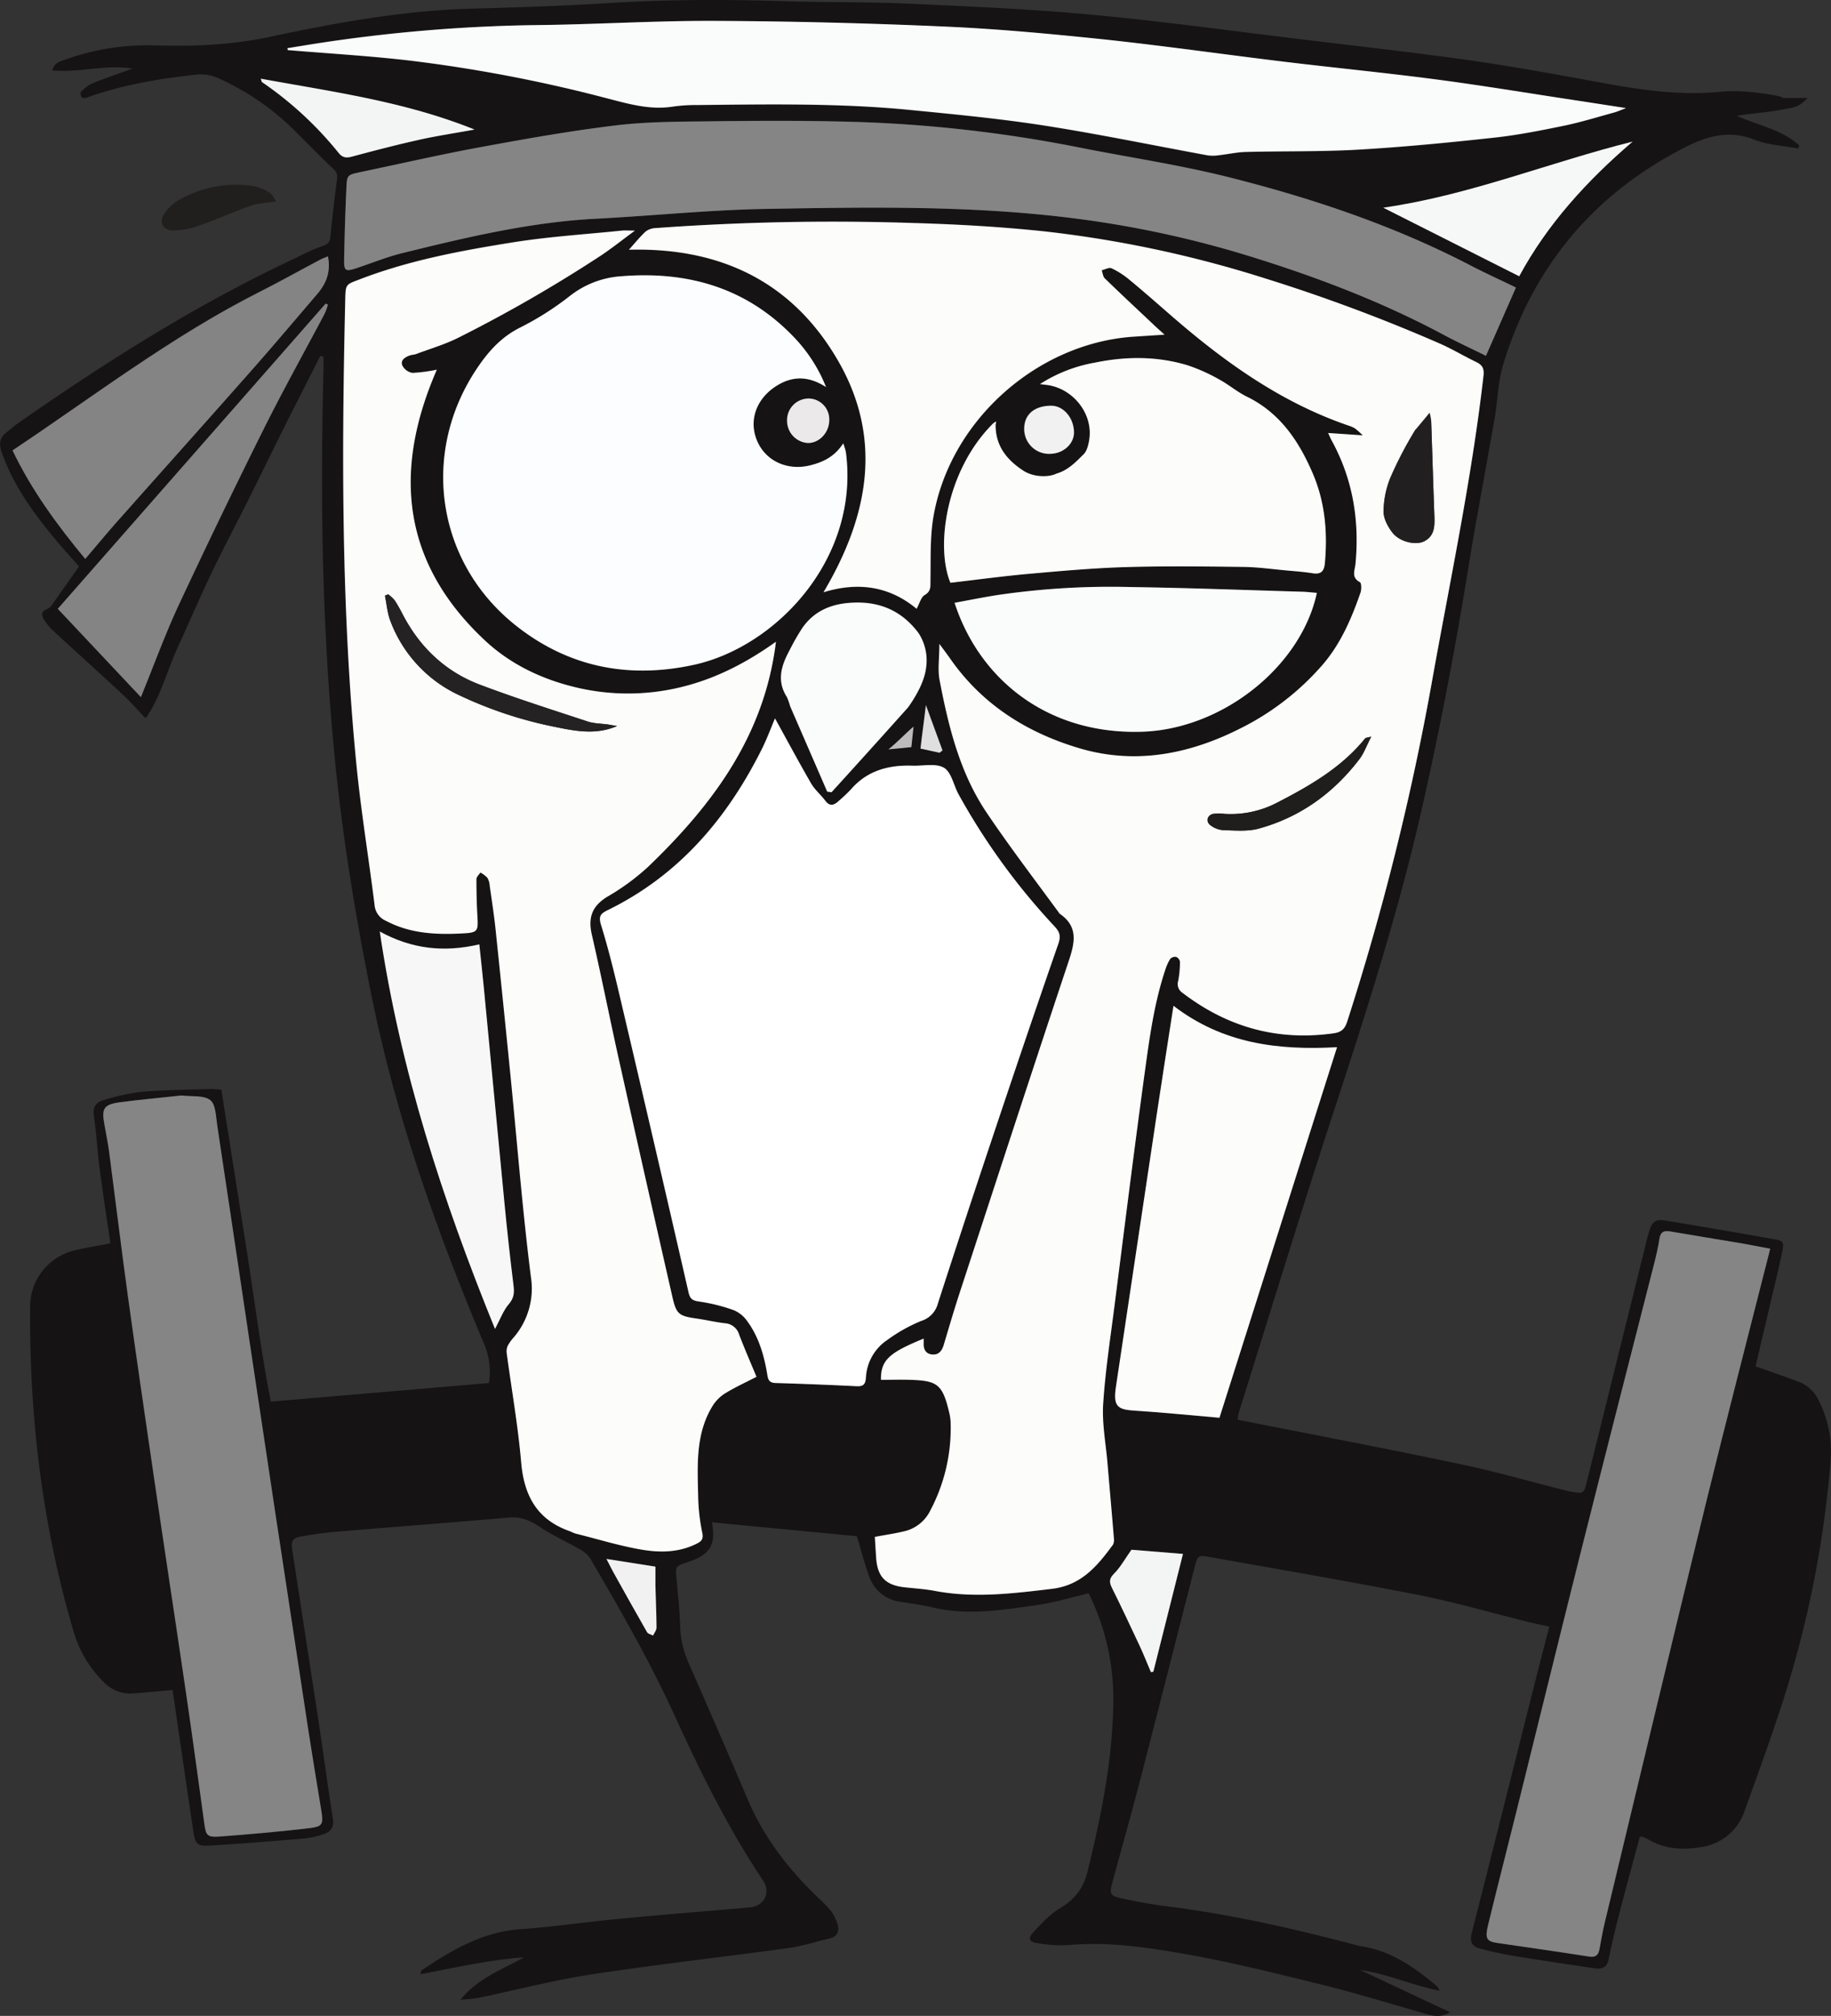 <svg xmlns="http://www.w3.org/2000/svg" viewBox="0 0 570.28 627.51"><rect x="0" y="0" width="570.28" height="627.51" fill="#333333" stroke="none"/><defs><style>.cls-1{fill:#151313;}.cls-2{fill:#211e1e;}.cls-3{fill:#fcfcfb;}.cls-4{fill:#fff;}.cls-5{fill:#fcfdff;}.cls-6{fill:#858585;}.cls-7{fill:#fafbfb;}.cls-8{fill:#858485;}.cls-9{fill:#f7f7f7;}.cls-10{fill:#848484;}.cls-11{fill:#f6f7f7;}.cls-12{fill:#f3f5f5;}.cls-13{fill:#f3f4f4;}.cls-14{fill:#f1f1f1;}.cls-15{fill:#ebe9e9;}.cls-16{fill:#e0dfe0;}.cls-17{fill:#bdbbbc;}.cls-18{fill:#211f1f;}.cls-19{fill:#201e1d;}.cls-20{fill:#242222;}</style></defs><title>Gewicht3,5-louAsset 4</title><g id="Layer_2" data-name="Layer 2"><g id="Layer_1-2" data-name="Layer 1"><path class="cls-1" d="M385.41,441.91c23.41,4.64,46.46,9,69.42,13.85,11,2.31,21.91,5.45,32.86,8.21.56.14,1.12.29,1.69.38,3.88.65,3.91.66,4.87-3.19q8.92-35.91,17.83-71.82c.53-2.11,1-4.25,1.65-6.32.89-2.78,2.06-3.58,4.83-3.12q16.73,2.79,33.41,5.73c3.6.63,3.78.79,3,4.48-1.18,5.83-2.67,11.6-4,17.39-1.42,6-2.85,12.09-4.2,17.81,4.76,1.69,9.11,3.18,13.42,4.8a11.24,11.24,0,0,1,6.23,5.78,35.19,35.19,0,0,1,3.72,19A332.6,332.6,0,0,1,554.5,532c-3.5,10.61-7.32,21.13-11.12,31.64A16.72,16.72,0,0,1,529.59,575c-5.64.9-11.33.58-16.46-2.56a10.75,10.75,0,0,0-1.59-.69c-.12-.05-.28,0-.81,0-2.09,7.79-4.26,15.7-6.32,23.63-1.23,4.77-2.4,9.57-3.36,14.4-.53,2.68-2.08,3.27-4.39,2.92-8.45-1.27-16.9-2.51-25.33-3.9-3.56-.59-7.1-1.39-10.59-2.32-2.32-.62-3-2.16-2.37-4.7,6.64-26,13.15-52.08,19.72-78.13,1.41-5.62,2.89-11.23,4.46-17.31-2.26-.51-4.46-.95-6.65-1.49-11.39-2.82-22.69-6.12-34.19-8.39-21.61-4.25-43.34-7.94-65-11.81-3.61-.64-3.69-.5-4.76,3.67-5.62,21.93-11.17,43.87-16.85,65.79-2.77,10.67-5.78,21.28-8.66,31.92-.92,3.42-.7,4.09,2.7,4.85,4.66,1,9.38,1.9,14.11,2.49,19.44,2.43,38.5,6.69,57.42,11.65a32.94,32.94,0,0,0,3.36.83c9.28,1.41,16.57,6.57,23.51,12.41a7.24,7.24,0,0,1,.88,1.39c-8.3-1.52-15.76-5.14-24.8-6.45l28,13.16c-2.55,1.55-4.8,1.29-7.12.63-11.13-3.19-22.2-6.6-33.44-9.37-14.47-3.57-29-7.16-43.66-9.68-11.38-1.94-22.95-3.56-34.65-2.48a42.43,42.43,0,0,1-9.91-.66c-2.28-.34-2.7-1.53-1.11-3.21,2.56-2.71,5.14-5.61,8.27-7.49,4.64-2.78,7.41-6.16,8.74-11.59,4.17-17,7.64-34,8-51.54a74.21,74.21,0,0,0-7.66-35c-5.33,1.24-10.58,2.85-15.94,3.62-10.9,1.55-21.83,3.4-32.86.73-3.23-.78-6.55-1.18-9.84-1.72a11.79,11.79,0,0,1-9.68-7.8c-1.49-4-2.55-8.2-3.89-12.61l-45.14-4.33c1.33,7-.55,10.05-7.41,12.35-4,1.33-4,1.33-3.61,5.23.43,4.92,1,9.84,1.12,14.77A31.09,31.09,0,0,0,214.63,518c6.11,13.95,12.21,27.9,18.16,41.91,5,11.85,12.64,21.8,21.85,30.65a40.63,40.63,0,0,1,4.24,4.37,12,12,0,0,1,2,4.19c.54,2.06-.09,3.72-2.46,4.28-4.35,1-8.64,2.44-13,3-20.39,2.81-40.86,5.08-61.2,8.19-11.86,1.81-23.52,4.87-35.28,7.31a54.46,54.46,0,0,1-5.5.55c5.52-6.79,13-9.34,19.78-13.18-10.89.76-21.46,3.23-32.28,5.26.19-.69.17-1.07.34-1.19,9.44-6.32,19-12,30.89-12.83,9.54-.65,19-2.07,28.56-3,7.51-.77,15-1.39,22.55-2.05,6.79-.6,13.6-1.11,20.39-1.75,4.42-.41,6.44-4.7,4-8.34-10.86-16.22-19.47-33.67-27.55-51.36-7.73-16.94-17-33-26.38-49.05a9.43,9.43,0,0,0-3.52-2.9c-4-2.3-8.23-4.21-12.05-6.75-3-2-5.88-3.27-9.62-2.94-17.94,1.57-35.9,2.92-53.85,4.42-3.61.31-7.21.83-10.77,1.46-2.82.5-3.34,1.36-2.9,4.21,2.64,17.38,5.33,34.75,8,52.13,1.58,10.48,3,21,4.63,31.46.39,2.48-.44,4-2.61,4.79a26.53,26.53,0,0,1-6.33,1.44c-9.68.83-19.37,1.6-29.07,2.19-4.33.26-4.83-.32-5.49-4.79-2.16-14.5-4.27-29-6.41-43.63-4.09.37-8.18.78-12.28,1.09a11.46,11.46,0,0,1-9.07-3.47,36,36,0,0,1-9.61-16.31C13.14,474.56,9.14,441.1,9.38,407a18,18,0,0,1,13.37-17.66c3.75-.95,7.59-1.52,11.64-2.31-1.11-7.61-2.33-15.48-3.36-23.38-.71-5.47-1-11-1.8-16.44-.43-2.86.95-4.2,3.16-4.81a67.89,67.89,0,0,1,11.85-2.55c7.09-.59,14.22-.62,21.34-.86,1,0,2,.13,3.36.22q3.89,24.61,7.75,49.09c2.57,16.15,4.57,32.4,7.66,48l67.94-5.79a22.38,22.38,0,0,0-1.76-12.77c-14.75-35.11-27.42-70.9-34.93-108.36-4.72-23.51-8.66-47.12-11.09-71-4.18-41-4.82-82.12-3.75-123.29,0-1.35,0-2.7,0-4.06l-1-.24c-3.77,7.43-7.56,14.86-11.29,22.31s-7.44,15.1-11.2,22.63-7.73,15-11.36,22.56-6.93,15.34-10.46,23C52,208.8,50,217,45.36,223.59c-2.58-2.7-4.61-5.05-6.86-7.14-7.34-6.82-14.78-13.53-22.15-20.32a17.32,17.32,0,0,1-2.25-2.65c-1.13-1.58-1.78-3.1.81-4a4,4,0,0,0,1.48-1.5c2.69-3.77,5.34-7.56,8.22-11.65-2.29-2.6-4.7-5.26-7-8-7-8.35-13.41-17.09-17.1-27.59-1-3-.42-4.67,1.76-6.35,1.15-.89,2.23-1.87,3.42-2.7,27.65-19.27,56.08-37.25,86.71-51.52a67.69,67.69,0,0,1,8.33-3.69c1.82-.57,2.05-1.51,2.21-3.06.58-5.78,1.22-11.56,2-17.32.19-1.41.17-2.34-1-3.42-3.81-3.58-7.47-7.31-11.17-11A79.57,79.57,0,0,0,67.51,24.13a13.28,13.28,0,0,0-6.3-.91C50,24.43,38.82,26.29,28.07,30a7.58,7.58,0,0,1-1.64.51c-.37,0-1-.12-1.11-.38-.2-.45-.33-1.29-.07-1.53A11.86,11.86,0,0,1,28.64,26c4.11-1.66,8.33-3.08,12.67-4.65-8.29-1.38-16.45,1.34-25,.55.59-2.45,2.55-2.83,4.17-3.4a75.78,75.78,0,0,1,27.77-4.37c12,.39,23.94-.13,35.86-2.67C104.85,7.06,125.7,3.26,147,2.69c14.39-.38,28.78-.87,43.14-1.76,18-1.11,36-1.13,54-.56,12.79.4,25.59.18,38.36.76,19.16.86,38.33,1.67,57.41,3.44,22.1,2.05,44.1,5.1,66.14,7.76,17.13,2.07,34.3,4,51.39,6.4,14.2,2,28.32,4.64,42.43,7.22,12.17,2.22,24.29,3.88,36.76,2.56,6.7-.71,19.41,1.45,18.57,2H563c-2.81,2.71-2.79,2.8-10.34,4-3.84.63-7.75.83-11.7,1.55,6.57,3,13.92,4.2,19.39,9.18l-.28,1c-4.59-.88-9.44-1.09-13.7-2.78-8.34-3.32-15.59-.78-22.74,3C495.85,61,477.39,83.36,468.24,113.26c-1.69,5.49-1.77,11.45-2.76,17.17-2.69,15.45-5.66,30.86-8.16,46.34C453.24,202,448.45,227.1,442.78,252,435.7,283.2,426,313.61,416.05,344c-10.41,31.7-20.13,63.62-30.14,95.44A24.4,24.4,0,0,0,385.41,441.91Zm-76-310.22C294.65,146.25,291.3,170,296,181.41c8.26-1,16.42-2.07,24.62-2.8,10-.89,19.95-1.78,29.95-2.08,12.19-.36,24.4-.21,36.6-.06,4.62.06,9.24.71,13.86,1.13,2.59.23,5.2.43,7.77.84s3.6-.58,3.84-3.18c.86-9.56.06-18.89-3.73-27.78-4.31-10.08-10.16-18.87-20.45-23.95-3.1-1.53-5.81-3.85-8.87-5.49a54.88,54.88,0,0,0-9.83-4.37c-9.51-2.85-19.22-2.77-28.86-.77a46.26,46.26,0,0,0-17,6.66l2.23.28c7.64,1,13.73,8.15,13.25,15.78-.1,1.65-.3,4.09-1.38,5.17a15.54,15.54,0,0,1-9,6.63c-3.37,2-7.08,1.2-10.32-.91-5.13-3.34-8.67-7.68-8.64-14.18l.17-1.14Zm-16.85,68.74c0,4.56-.55,8.13.1,11.47,2.77,14.43,6.29,28.74,14.65,41.12,7.22,10.7,15.09,21,22.68,31.42,6,4.06,4.64,9.24,2.73,15-11.44,34.42-22.68,68.91-34,103.38-1.71,5.24-3.25,10.53-4.83,15.81-.56,1.87-1.58,3.2-3.67,3-1.91-.2-2.66-1.55-2.58-3.4,0-.46,0-.92,0-1.54-10.47,4.31-13.42,6.53-13.31,12.84,3.05,0,6.09-.08,9.13,0,8.61.27,10.13,1.42,12.26,10.79a14.64,14.64,0,0,1,.32,3,54.69,54.69,0,0,1-6.32,26.84,12.07,12.07,0,0,1-8.23,6.54c-3.05.68-6.15,1.17-9.07,1.72.16,2.52.27,4.54.41,6.54.42,5.92,3,8.5,8.89,9.15,3.17.35,6.38.54,9.5,1.14,12.19,2.29,24.22.79,36.36-.66,9.18-1.1,14.16-7.13,19-13.73a3.31,3.31,0,0,0,.29-2.05c-.65-7.82-1.36-15.63-2-23.45-.52-6.07-1.71-12.19-1.34-18.21.65-10.26,2.23-20.47,3.54-30.7,3.2-25.06,6.32-50.14,9.77-75.17,1.36-9.86,2.84-19.75,6-29.26a15.92,15.92,0,0,1,1.57-3.55,2.11,2.11,0,0,1,1.85-.64,2,2,0,0,1,1.2,1.47,32.08,32.08,0,0,1-.54,6A3.22,3.22,0,0,0,368.3,309c13.92,10.7,29.48,15,47,12.62,2.63-.36,3.62-1.5,4.34-3.77a810.59,810.59,0,0,0,26.1-104.24C451.43,181.5,458.29,149.53,462,117c.28-2.38-.35-3.42-2.28-4.36-3.91-1.9-7.66-4.15-11.64-5.87A531.08,531.08,0,0,0,394,86.65,359.18,359.18,0,0,0,325.66,72c-13.71-1.47-27.52-2.25-41.3-2.65A760.62,760.62,0,0,0,204.18,71a5.4,5.4,0,0,0-3.07,1.16c-1.75,1.6-3.24,3.48-5.18,5.64,28.22-.75,50.4,9.77,64.6,33.63,14.64,24.58,10.2,49-4,73,11-3.4,20.72-1.75,29,5.14.92-1.66,1.35-3.59,2.51-4.28,2-1.16,1.76-2.56,1.8-4.36.12-6.52-.19-13.15.85-19.54,4.88-30,32.12-54.48,62.49-56.53l9.57-.62c-1.63-1.49-2.68-2.43-3.7-3.39-5-4.68-10-9.34-14.87-14.1-.59-.57-.65-1.69-1-2.56,1-.24,2.3-1,3.06-.62A25.63,25.63,0,0,1,351.7,87c4.15,3.42,8.19,7,12.25,10.5,16.83,14.69,34.73,27.66,56.16,35a9,9,0,0,1,2,.9,23.7,23.7,0,0,1,2.34,2.11l-10.77-.73c.42.89.73,1.66,1.13,2.38,6.57,12,8.67,24.84,7.4,38.34-.19,2-1.42,4.21,1.36,5.71.52.29.55,2.27.2,3.26-2.77,8-6.12,15.8-11.64,22.26a82.49,82.49,0,0,1-25.64,19.94c-15.95,8.1-32.78,11.41-50.2,6.27-16.36-4.83-30.42-13.61-40.38-28C295,203.66,294.05,202.43,292.58,200.43Zm-57,228.14c-1.91-4.59-3.75-8.83-5.43-13.13a4.92,4.92,0,0,0-4.39-3.56c-3-.34-6-1.07-9-1.49-5.46-.77-6.2-1.37-7.43-6.79q-8.31-36.72-16.57-73.47c-2.91-13-5.45-26.14-8.49-39.14-1.26-5.41.05-9,4.84-11.91a71.66,71.66,0,0,0,12.63-9.25c20.08-19.27,36.3-40.85,39.86-70.1-9.16,6.54-18.77,11.51-29.43,14.1a69.72,69.72,0,0,1-32.81.12c-10.8-2.56-20.65-7.31-28.7-14.9C125,174.82,122.37,146.34,136,115a48.56,48.56,0,0,1-7.61,1,4.33,4.33,0,0,1-3.13-2.3c-.68-1.62.79-2.59,2.25-3.11.67-.25,1.44-.24,2.11-.49,4.46-1.68,9.1-3,13.32-5.18A445.11,445.11,0,0,0,187,79.53c3.41-2.26,6.61-4.83,10.7-7.83-2.1,0-3.09-.09-4.07,0-11.25,1.16-22.58,1.86-33.74,3.63-16.29,2.58-32.54,5.62-48.05,11.6-4.15,1.6-4.25,1.52-4.36,6-1.13,48.27-1.24,96.53,3.44,144.65,1.43,14.73,3.87,29.36,5.69,44.06a5.86,5.86,0,0,0,3.57,4.92c7.78,4.12,16.17,4.36,24.6,3.86,4-.24,4.11-1,3.87-5.09-.24-3.92-.33-7.84-.32-11.76,0-.69.79-1.37,1.22-2.06a8.84,8.84,0,0,1,2.18,1.62,5.62,5.62,0,0,1,.74,2.48c.65,4.6,1.37,9.2,1.85,13.82q2.44,23.19,4.73,46.39c2,20.53,3.66,41.11,6.25,61.57A23.3,23.3,0,0,1,160,416.28a14,14,0,0,0-1.78,2.46,4.2,4.2,0,0,0-.41,2.28c1.52,11.36,3.57,22.67,4.52,34.07.87,10.42,4.94,17.89,15.06,21.47.68.24,1.32.62,2,.8,6.87,1.73,13.67,3.86,20.64,5,5.54.93,11.3.87,16.65-1.73,1.53-.74,2.53-1.3,2.07-3.51a60.49,60.49,0,0,1-1.29-11.23c-.2-9.81-.92-19.79,4.7-28.63a12.33,12.33,0,0,1,3.94-3.73C229.16,431.72,232.44,430.21,235.62,428.57Zm5.76-204.95c-1.22,2.9-2.34,6-3.8,8.95-10.85,21.92-26,39.82-48.34,50.75-2.22,1.08-2.85,1.92-2.05,4.54,2.14,6.92,3.9,14,5.56,21q11,46.61,21.67,93.26c.48,2.1,1.13,2.68,3.27,3a55.52,55.52,0,0,1,10.88,2.71,9.72,9.72,0,0,1,4.18,3.42c3.5,4.78,5.2,10.33,6.15,16.12.27,1.61.32,3.07,2.66,3.12,8.42.22,16.84.56,25.26,1,2.06.09,2.72-.57,2.88-2.65a15,15,0,0,1,6.63-11.73,50.24,50.24,0,0,1,10.56-5.93,7.74,7.74,0,0,0,5.25-5.52q8.26-25.44,16.72-50.82c6.82-20.36,13.69-40.69,20.75-61,.88-2.51.44-3.77-1.23-5.56a205.56,205.56,0,0,1-29.88-41.14c-1.53-2.77-2.19-6.81-4.49-8.16-2.52-1.48-6.47-.54-9.8-.65-7.41-.25-14,1.48-19.14,7.34a49.42,49.42,0,0,1-3.78,3.59c-1.43,1.32-2.77,2-4.26-.05-1.37-1.87-3.26-3.4-4.41-5.38C248.78,237.22,245.17,230.47,241.38,223.62Zm15.9-103.13a47.87,47.87,0,0,0-9.63-15.14C232.9,89.68,214.43,84.29,193.48,86a29,29,0,0,0-16,6.13,91.68,91.68,0,0,1-15.41,9.8c-6.06,3-10.11,7.63-13.69,13-17.49,26.27-12.47,60.21,12.28,79.8,16.36,13,35.1,16.66,55.46,12.22,25.57-5.58,51.67-33.05,47.32-66.22a21.26,21.26,0,0,0-.83-2.72c-2.57,4-6,5.71-9.9,6.75-7.31,2-14.38-1.25-17-7.72s.09-13.49,6.81-17.33C247.6,116.8,252.42,117.35,257.28,120.49Zm214.88-31c-4.53-2.2-9-4.24-13.34-6.51-24.08-12.61-49.67-21.21-75.89-27.82C367.48,51.28,351.64,49,336,45.84a424.57,424.57,0,0,0-72.22-8c-14.67-.38-29.37-.28-44-.1-9.44.11-18.94.15-28.29,1.3-13.79,1.68-27.5,4.1-41.17,6.62C137.57,48,125,50.91,112.34,53.55c-4.13.86-4.27.85-4.45,4.89q-.52,11.32-.71,22.65c-.05,3.22.5,3.49,3.63,2.46,4.82-1.59,9.55-3.54,14.46-4.75,19.87-4.89,39.76-9.64,60.33-10.71,17.84-.92,35.65-2.78,53.49-3.07,32.68-.55,65.4-1.12,97.93,3.27a322.07,322.07,0,0,1,51.83,11.36c21,6.47,41.46,14.23,60.87,24.62,4.2,2.25,8.53,4.24,13.09,6.49ZM89.53,15l.09.64c12.58,1.05,25.2,1.78,37.74,3.23a458.12,458.12,0,0,1,61,11.6c7,1.8,13.93,3.94,21.34,2.74a50.58,50.58,0,0,1,7.39-.47c21.94-.22,43.9-.63,65.78,1.51,14.14,1.39,28.31,2.73,42.34,4.91,17,2.65,33.92,6.17,50.87,9.27a11.75,11.75,0,0,0,3.35,0c2.87-.31,5.72-1,8.59-1.05,11.75-.3,23.53,0,35.26-.73,14-.82,28-2.18,42-3.71,7.46-.81,14.85-2.29,22.21-3.8C492.73,38,497.85,36.39,503,35c.94-.26,1.83-.69,3.44-1.3-5.89-.9-11-1.71-16.15-2.48-14.33-2.17-28.64-4.55-43-6.44-15.82-2.08-31.71-3.62-47.55-5.54-18.57-2.25-37.1-4.93-55.7-6.9-16.45-1.75-33-3.31-49.48-4Q258.64,6.69,222.64,6.5C203.76,6.42,184.88,7.66,166,7.82a492.32,492.32,0,0,0-67.2,5.64C95.7,13.91,92.62,14.45,89.53,15ZM56.48,341c-6.39.7-12.9,1.25-19.35,2.18-4.9.71-5.56,2-4.68,6.76.52,2.86,1.1,5.71,1.48,8.58,1.93,14.69,3.7,29.4,5.73,44.08,2.65,19.13,5.44,38.24,8.25,57.34,3.3,22.42,6.74,44.81,10,67.22,2,13.51,3.83,27,5.68,40.56.49,3.58.89,4.24,4.74,4,8.81-.66,17.62-1.45,26.4-2.43,6.08-.67,6.06-.85,5.08-6.94-1.28-7.89-2.61-15.77-3.82-23.66q-5.14-33.6-10.22-67.2-4.1-27.14-8.16-54.29c-3.33-22.26-6.61-44.53-10-66.79-.42-2.77-.45-6.59-2.19-7.93C63.39,340.87,59.66,341.43,56.48,341ZM551.35,388.7c-3.09-.58-5.78-1.12-8.48-1.58-7.58-1.28-15.16-2.51-22.74-3.8-1.9-.32-3,.15-3.29,2.26-.42,2.73-1.06,5.42-1.74,8.09-7.51,29.55-15.12,59.07-22.56,88.64-6.94,27.59-13.7,55.22-20.57,82.84-2.8,11.27-5.7,22.51-8.44,33.79-1.11,4.57-.59,5.37,3,5.9,9.47,1.39,18.95,2.72,28.4,4.21,2.18.34,2.9-.58,3.24-2.41.48-2.56.9-5.15,1.51-7.68,10.43-43.34,20.78-86.71,31.37-130C537.59,442.3,544.5,415.74,551.35,388.7ZM379.81,441.32Q398.19,383.47,416.43,326c-18.25,1-35.52-1-50.94-12.89-1.77,11.43-3.46,22.17-5.08,32.92q-6.44,42.86-12.85,85.72c-.92,6.11.56,7,5.79,7.38C362.18,439.67,371,440.56,379.81,441.32Zm30.34-256.77c-1.69-.14-3.11-.32-4.54-.36-17.85-.52-35.7-1.2-53.56-1.46a242,242,0,0,0-41.22,2.47c-4.5.7-9,1.61-13.52,2.44,7.67,23.65,28.77,41.05,58.32,40.14C380.66,227,405.21,207.59,410.15,184.55Zm-308-104.76c-.93.39-1.74.66-2.47,1-6.28,3.34-12.48,6.83-18.82,10-27.27,13.78-51.47,32.34-76.94,49.34C9.76,152.47,17.74,163.36,26.55,174c3.47-4.06,6.6-7.86,9.86-11.54,14.16-16,28.41-31.84,42.53-47.82C85.67,107,92.19,99.23,98.81,91.53,101.68,88.21,103.08,84.49,102.14,79.79Zm52,333.89c1.63-3.07,2.62-5.86,4.41-8,1.65-2,1.56-3.72,1.28-6q-1.56-12.54-2.76-25.1-3.3-33.81-6.48-67.62c-.43-4.44-.93-8.88-1.37-13.08-10.94,2.6-21,1.52-31-4C124.63,332.92,137.78,373.39,154.18,413.68ZM43.88,217c4.18-10.22,7.59-19.62,11.81-28.66q12.89-27.62,26.52-54.89c6-12.07,12.61-23.85,18.92-35.78a17.3,17.3,0,0,0,1-2.82l-.71-.28L18,189.51ZM473.17,86c8.74-16.22,21.14-29.78,35.33-41.93-26.05,6.5-50.9,16.74-77.68,20.57ZM147.81,40.33c-21.91-8.81-44.28-11.74-66.58-15.84.22.6.23,1,.41,1.09a111.08,111.08,0,0,1,23.88,22.08c1.23,1.49,2.4,1.55,4.15,1.08,6.83-1.83,13.68-3.62,20.59-5.16C135.74,42.36,141.32,41.52,147.81,40.33ZM358.46,520.5l.77-.15c3-12.12,6.09-24.23,9.22-36.65l-16.05-1.3c-2.07,2.91-3.44,5.46-5.39,7.41-1.57,1.56-1.58,2.65-.69,4.45,3,5.95,5.79,12,8.61,18C356.19,515,357.29,517.75,358.46,520.5ZM188.88,485.26c.85,1.62,1.41,2.78,2,3.89,3.52,6.32,7,12.63,10.63,18.9.3.53,1.23.71,1.87,1.05.38-.82,1.08-1.64,1.08-2.45,0-4.34-.24-8.68-.34-13-.06-2.11,0-4.22,0-6Zm138.48-359c-5.29.06-8.43,2.81-8.36,7.33a7.73,7.73,0,0,0,8.3,7.64c4-.13,7.25-3.17,7.2-6.7C334.44,130,331.2,126.26,327.36,126.29Zm-69.08,4.47a6.49,6.49,0,0,0-6.45-6.7,6.74,6.74,0,0,0-6.69,7,6.91,6.91,0,0,0,6.48,6.85C255.2,137.93,258.27,134.64,258.28,130.76ZM286.69,233l5.95,1.3.91-.73-5.18-14.12m-11.68,13.8,7.16-.7"/><path class="cls-2" d="M86,62.71c-3.27.52-5.73.55-7.93,1.33C72.62,66,67.34,68.37,61.89,70.28a24.89,24.89,0,0,1-8,1.44c-3.27,0-4.49-2.76-2.56-5.47a13.51,13.51,0,0,1,4.09-3.81A35.87,35.87,0,0,1,78.83,57.9,14.15,14.15,0,0,1,84,60C84.88,60.56,85.35,61.81,86,62.71Z"/><path class="cls-3" d="M292.58,200.43c1.47,2,2.41,3.23,3.3,4.51,10,14.38,24,23.16,40.38,28,17.42,5.14,34.25,1.83,50.2-6.27a82.49,82.49,0,0,0,25.64-19.94c5.52-6.46,8.87-14.27,11.64-22.26.35-1,.32-3-.2-3.26-2.78-1.5-1.55-3.68-1.36-5.71,1.27-13.5-.83-26.35-7.4-38.34-.4-.72-.71-1.49-1.13-2.38l10.77.73a23.7,23.7,0,0,0-2.34-2.11,9,9,0,0,0-2-.9c-21.43-7.31-39.33-20.28-56.16-35-4.06-3.53-8.1-7.08-12.25-10.5a25.63,25.63,0,0,0-5.48-3.5c-.76-.35-2,.38-3.06.62.31.87.37,2,1,2.56,4.9,4.76,9.9,9.42,14.87,14.1,1,1,2.07,1.9,3.7,3.39l-9.57.62c-30.37,2-57.61,26.5-62.49,56.53-1,6.39-.73,13-.85,19.54,0,1.8.17,3.2-1.8,4.36-1.16.69-1.59,2.62-2.51,4.28-8.27-6.89-18-8.54-29-5.14,14.25-24,18.69-48.42,4-73-14.2-23.86-36.38-34.38-64.6-33.63,1.94-2.16,3.43-4,5.18-5.64A5.4,5.4,0,0,1,204.18,71a760.62,760.62,0,0,1,80.18-1.58c13.78.4,27.59,1.18,41.3,2.65A359.18,359.18,0,0,1,394,86.65a531.08,531.08,0,0,1,54.12,20.16c4,1.72,7.73,4,11.64,5.87,1.93.94,2.56,2,2.28,4.36-3.72,32.49-10.58,64.46-16.31,96.61a810.59,810.59,0,0,1-26.1,104.24c-.72,2.27-1.71,3.41-4.34,3.77-17.48,2.42-33-1.92-47-12.62a3.22,3.22,0,0,1-1.32-3.71,32.08,32.08,0,0,0,.54-6,2,2,0,0,0-1.2-1.47,2.11,2.11,0,0,0-1.85.64A15.92,15.92,0,0,0,362.9,302c-3.16,9.51-4.64,19.4-6,29.26-3.45,25-6.57,50.11-9.77,75.17-1.31,10.23-2.89,20.44-3.54,30.7-.37,6,.82,12.14,1.34,18.21.66,7.82,1.37,15.63,2,23.45a3.31,3.31,0,0,1-.29,2.05c-4.85,6.6-9.83,12.63-19,13.73-12.14,1.45-24.17,2.95-36.36.66-3.12-.6-6.33-.79-9.5-1.14-5.94-.65-8.47-3.23-8.89-9.15-.14-2-.25-4-.41-6.54,2.92-.55,6-1,9.07-1.72a12.07,12.07,0,0,0,8.23-6.54,54.69,54.69,0,0,0,6.32-26.84,14.64,14.64,0,0,0-.32-3c-2.13-9.37-3.65-10.52-12.26-10.79-3-.1-6.08,0-9.13,0-.11-6.31,2.84-8.53,13.31-12.84,0,.62,0,1.08,0,1.54-.08,1.85.67,3.2,2.58,3.4,2.09.22,3.11-1.11,3.67-3,1.58-5.28,3.12-10.57,4.83-15.81,11.28-34.47,22.52-69,34-103.38,1.91-5.72,3.29-10.9-2.73-15C322.42,274,314.55,263.72,307.33,253c-8.36-12.38-11.88-26.69-14.65-41.12C292,208.56,292.58,205,292.58,200.43Zm148.26-66.68a119.66,119.66,0,0,0-7.83,15,28.61,28.61,0,0,0-2.09,10.5c0,2.2,1.34,4.73,2.78,6.56,2.25,2.88,7.28,4,9.9,2.65,3.28-1.7,3.24-4.81,3.13-7.95-.35-9.87-.64-19.74-1-29.61M427.08,229.3c-1.35.36-1.74.34-1.88.52-7.39,9.13-17.29,14.8-27.49,20.05a31.23,31.23,0,0,1-16.36,3.46,14.29,14.29,0,0,0-3.46,0c-1.91.38-2.45,2.4-.89,3.54a7.48,7.48,0,0,0,3.95,1.53c3.74.08,7.68.46,11.19-.51,12.83-3.54,23.17-11,31.23-21.55C424.8,234.49,425.62,232.14,427.08,229.3Z"/><path class="cls-3" d="M235.62,428.57c-3.18,1.64-6.46,3.15-9.53,5a12.33,12.33,0,0,0-3.94,3.73c-5.62,8.84-4.9,18.82-4.7,28.63a60.49,60.49,0,0,0,1.29,11.23c.46,2.21-.54,2.77-2.07,3.51-5.35,2.6-11.11,2.66-16.65,1.73-7-1.17-13.77-3.3-20.64-5-.7-.18-1.34-.56-2-.8-10.12-3.58-14.19-11.05-15.06-21.47-1-11.4-3-22.71-4.52-34.07a4.2,4.2,0,0,1,.41-2.28,14,14,0,0,1,1.78-2.46,23.3,23.3,0,0,0,5.37-18.84c-2.59-20.46-4.21-41-6.25-61.57q-2.31-23.21-4.73-46.39c-.48-4.62-1.2-9.22-1.85-13.82a5.62,5.62,0,0,0-.74-2.48,8.84,8.84,0,0,0-2.18-1.62c-.43.69-1.22,1.37-1.22,2.06,0,3.92.08,7.84.32,11.76.24,4.12.11,4.85-3.87,5.09-8.43.5-16.82.26-24.6-3.86a5.86,5.86,0,0,1-3.57-4.92c-1.82-14.7-4.26-29.33-5.69-44.06-4.68-48.12-4.57-96.38-3.44-144.65.11-4.52.21-4.44,4.36-6,15.51-6,31.76-9,48.05-11.6,11.16-1.77,22.49-2.47,33.74-3.63,1-.1,2,0,4.07,0-4.09,3-7.29,5.57-10.7,7.83A445.11,445.11,0,0,1,143,105c-4.22,2.16-8.86,3.5-13.32,5.18-.67.25-1.44.24-2.11.49-1.46.52-2.93,1.49-2.25,3.11a4.33,4.33,0,0,0,3.13,2.3,48.56,48.56,0,0,0,7.61-1c-13.66,31.32-11,59.8,14.68,84,8,7.59,17.9,12.34,28.7,14.9a69.72,69.72,0,0,0,32.81-.12c10.66-2.59,20.27-7.56,29.43-14.1-3.56,29.25-19.78,50.83-39.86,70.1a71.66,71.66,0,0,1-12.63,9.25c-4.79,2.91-6.1,6.5-4.84,11.91,3,13,5.58,26.11,8.49,39.14q8.19,36.75,16.57,73.47c1.23,5.42,2,6,7.43,6.79,3,.42,6,1.15,9,1.49a4.92,4.92,0,0,1,4.39,3.56C231.87,419.74,233.71,424,235.62,428.57ZM192.19,226c-.92-.15-1.83-.33-2.75-.47-2.14-.31-4.39-.28-6.41-.94-11.24-3.71-22.54-7.29-33.61-11.48-10.71-4.06-18.61-11.58-23.95-21.75a46,46,0,0,0-2.58-4.53,11.17,11.17,0,0,0-2-1.83l-1,.42c.54,2.6.73,5.32,1.66,7.77a41.56,41.56,0,0,0,21.68,23.31,127.84,127.84,0,0,0,29.6,9.76C179.22,227.59,185.61,228.85,192.19,226Z"/><path class="cls-4" d="M241.38,223.62c3.79,6.85,7.4,13.6,11.24,20.22,1.15,2,3,3.51,4.41,5.38,1.49,2,2.83,1.37,4.26.05a49.42,49.42,0,0,0,3.78-3.59c5.09-5.86,11.73-7.59,19.14-7.34,3.33.11,7.28-.83,9.8.65,2.3,1.35,3,5.39,4.49,8.16a205.56,205.56,0,0,0,29.88,41.14c1.67,1.79,2.11,3,1.23,5.56-7.06,20.27-13.93,40.6-20.75,61q-8.49,25.37-16.72,50.82a7.74,7.74,0,0,1-5.25,5.52,50.24,50.24,0,0,0-10.56,5.93,15,15,0,0,0-6.63,11.73c-.16,2.08-.82,2.74-2.88,2.65-8.42-.41-16.84-.75-25.26-1-2.34-.05-2.39-1.51-2.66-3.12-1-5.79-2.65-11.34-6.15-16.12a9.72,9.72,0,0,0-4.18-3.42,55.52,55.52,0,0,0-10.88-2.71c-2.14-.3-2.79-.88-3.27-3q-10.69-46.65-21.67-93.26c-1.66-7.05-3.42-14.1-5.56-21-.8-2.62-.17-3.46,2.05-4.54,22.38-10.93,37.49-28.83,48.34-50.75C239,229.62,240.16,226.52,241.38,223.62Z"/><path class="cls-5" d="M257.28,120.49c-4.86-3.14-9.68-3.69-14.74-.79-6.72,3.84-9.48,10.77-6.81,17.33s9.71,9.71,17,7.72c3.85-1,7.33-2.73,9.9-6.75a21.26,21.26,0,0,1,.83,2.72c4.35,33.17-21.75,60.64-47.32,66.22-20.36,4.44-39.1.74-55.46-12.22-24.75-19.59-29.77-53.53-12.28-79.8,3.58-5.38,7.63-10,13.69-13a91.68,91.68,0,0,0,15.41-9.8,29,29,0,0,1,16-6.13c21-1.69,39.42,3.7,54.17,19.37A47.87,47.87,0,0,1,257.28,120.49Z"/><path class="cls-6" d="M472.16,89.5l-9.35,21.26c-4.56-2.25-8.89-4.24-13.09-6.49-19.41-10.39-39.89-18.15-60.87-24.62A322.07,322.07,0,0,0,337,68.29c-32.53-4.39-65.25-3.82-97.93-3.27-17.84.29-35.65,2.15-53.49,3.07C165,69.16,145.14,73.91,125.27,78.8c-4.91,1.21-9.64,3.16-14.46,4.75-3.13,1-3.68.76-3.63-2.46q.19-11.32.71-22.65c.18-4,.32-4,4.45-4.89C125,50.91,137.57,48,150.26,45.7c13.67-2.52,27.38-4.94,41.17-6.62,9.35-1.15,18.85-1.19,28.29-1.3,14.68-.18,29.38-.28,44,.1a424.57,424.57,0,0,1,72.22,8c15.65,3.11,31.49,5.44,46.94,9.33,26.22,6.61,51.81,15.21,75.89,27.82C463.17,85.26,467.63,87.3,472.16,89.5Z"/><path class="cls-7" d="M89.53,15c3.09-.5,6.17-1,9.26-1.49A492.32,492.32,0,0,1,166,7.82c18.89-.16,37.77-1.4,56.65-1.32q36,.17,71.92,1.78c16.52.73,33,2.29,49.48,4,18.6,2,37.13,4.65,55.7,6.9,15.84,1.92,31.73,3.46,47.55,5.54,14.37,1.89,28.68,4.27,43,6.44,5.13.77,10.26,1.58,16.15,2.48-1.61.61-2.5,1-3.44,1.3-5.16,1.41-10.28,3-15.51,4.11-7.36,1.51-14.75,3-22.21,3.8-14,1.53-28,2.89-42,3.71-11.73.68-23.51.43-35.26.73-2.87.08-5.72.74-8.59,1.05a11.75,11.75,0,0,1-3.35,0c-16.95-3.1-33.84-6.62-50.87-9.27-14-2.18-28.2-3.52-42.34-4.91C261,32.06,239,32.47,217.09,32.69a50.58,50.58,0,0,0-7.39.47c-7.41,1.2-14.32-.94-21.34-2.74a458.12,458.12,0,0,0-61-11.6c-12.54-1.45-25.16-2.18-37.74-3.23Z"/><path class="cls-6" d="M56.48,341c3.18.4,6.91-.16,9,1.43,1.74,1.34,1.77,5.16,2.19,7.93,3.38,22.26,6.66,44.53,10,66.79q4.06,27.15,8.16,54.29,5.08,33.6,10.22,67.2c1.21,7.89,2.54,15.77,3.82,23.66,1,6.09,1,6.27-5.08,6.94-8.78,1-17.59,1.77-26.4,2.43-3.85.29-4.25-.37-4.74-4-1.85-13.53-3.7-27-5.68-40.56-3.29-22.41-6.73-44.8-10-67.22-2.81-19.1-5.6-38.21-8.25-57.34-2-14.68-3.8-29.39-5.73-44.08-.38-2.87-1-5.72-1.48-8.58-.88-4.79-.22-6.05,4.68-6.76C43.58,342.28,50.09,341.73,56.48,341Z"/><path class="cls-6" d="M551.35,388.7c-6.85,27-13.76,53.6-20.28,80.25-10.59,43.3-20.94,86.67-31.37,130-.61,2.53-1,5.12-1.51,7.68-.34,1.83-1.06,2.75-3.24,2.41-9.45-1.49-18.93-2.82-28.4-4.21-3.61-.53-4.13-1.33-3-5.9,2.74-11.28,5.64-22.52,8.44-33.79,6.87-27.62,13.63-55.25,20.57-82.84,7.44-29.57,15-59.09,22.56-88.64.68-2.67,1.32-5.36,1.74-8.09.32-2.11,1.39-2.58,3.29-2.26,7.58,1.29,15.16,2.52,22.74,3.8C545.57,387.58,548.26,388.12,551.35,388.7Z"/><path class="cls-3" d="M310.09,132.33c0,6.5,3.51,10.84,8.64,14.18,3.24,2.11,8,2.08,10.32.91,3.53-1,5.95-3.53,8.58-6.15,1.08-1.08,1.66-4,1.76-5.65.48-7.63-5.61-14.76-13.25-15.78l-2.23-.28a46.26,46.26,0,0,1,17-6.66c9.64-2,19.35-2.08,28.86.77a54.88,54.88,0,0,1,9.83,4.37c3.06,1.64,5.77,4,8.87,5.49,10.29,5.08,16.14,13.87,20.45,23.95,3.79,8.89,4.59,18.22,3.73,27.78-.24,2.6-1.22,3.6-3.84,3.18s-5.18-.61-7.77-.84c-4.62-.42-9.24-1.07-13.86-1.13-12.2-.15-24.41-.3-36.6.06-10,.3-20,1.19-29.95,2.08-8.2.73-16.36,1.84-24.62,2.8-4.7-11.37-1.35-35.16,13.43-49.72Z"/><path class="cls-3" d="M379.81,441.32c-8.83-.76-17.63-1.65-26.46-2.22-5.23-.33-6.71-1.27-5.79-7.38Q354,388.86,360.41,346c1.62-10.75,3.31-21.49,5.08-32.92,15.42,11.85,32.69,13.9,50.94,12.89Q398.16,383.51,379.81,441.32Z"/><path class="cls-7" d="M410.15,184.55c-4.94,23-29.49,42.47-54.52,43.23-29.55.91-50.65-16.49-58.32-40.14,4.55-.83,9-1.74,13.52-2.44a242,242,0,0,1,41.22-2.47c17.86.26,35.71.94,53.56,1.46C407,184.23,408.46,184.41,410.15,184.55Z"/><path class="cls-8" d="M102.14,79.79c.94,4.7-.46,8.42-3.33,11.74-6.62,7.7-13.14,15.48-19.87,23.09-14.12,16-28.37,31.86-42.53,47.82-3.26,3.68-6.39,7.48-9.86,11.54-8.81-10.62-16.79-21.51-22.64-33.77,25.47-17,49.67-35.56,76.94-49.34,6.34-3.2,12.54-6.69,18.82-10C100.4,80.45,101.21,80.18,102.14,79.79Z"/><path class="cls-9" d="M154.18,413.68c-16.4-40.29-29.55-80.76-35.89-123.71,10,5.48,20,6.56,31,4,.44,4.2.94,8.64,1.37,13.08q3.24,33.81,6.48,67.62,1.21,12.57,2.76,25.1c.28,2.24.37,4-1.28,6C156.8,407.82,155.81,410.61,154.18,413.68Z"/><path class="cls-10" d="M43.88,217,18,189.51l83.42-95,.71.28a17.3,17.3,0,0,1-1,2.82c-6.31,11.93-12.9,23.71-18.92,35.78q-13.6,27.27-26.52,54.89C51.47,197.35,48.06,206.75,43.88,217Z"/><path class="cls-7" d="M257.64,246.43q-5.77-13.29-11.55-26.59a19.64,19.64,0,0,0-1-2.85c-3.28-5.08-1.74-9.86.82-14.57A68.14,68.14,0,0,1,250,195.3c3.51-4.91,8.43-7.16,14.46-7.64,9-.72,16.2,2.16,21.64,9.41a15.59,15.59,0,0,1,2.45,9.83c-.17,1.74-.49,5.9-5.68,13.25Q271,233.43,259,246.6Z"/><path class="cls-11" d="M473.17,86,430.82,64.65c26.78-3.83,51.63-14.07,77.68-20.57C494.31,56.23,481.91,69.79,473.17,86Z"/><path class="cls-12" d="M147.81,40.33c-6.49,1.19-12.07,2-17.55,3.25-6.91,1.54-13.76,3.33-20.59,5.16-1.75.47-2.92.41-4.15-1.08A111.08,111.08,0,0,0,81.64,25.58c-.18-.12-.19-.49-.41-1.09C103.53,28.59,125.9,31.52,147.81,40.33Z"/><path class="cls-13" d="M358.46,520.5c-1.17-2.75-2.27-5.54-3.53-8.24-2.82-6-5.65-12.05-8.61-18-.89-1.8-.88-2.89.69-4.45,1.95-1.95,3.32-4.5,5.39-7.41l16.05,1.3c-3.13,12.42-6.17,24.53-9.22,36.65Z"/><path class="cls-14" d="M188.88,485.26l15.26,2.4c0,1.75,0,3.86,0,6,.1,4.34.32,8.68.34,13,0,.81-.7,1.63-1.08,2.45-.64-.34-1.57-.52-1.87-1.05-3.6-6.27-7.11-12.58-10.63-18.9C190.29,488,189.73,486.88,188.88,485.26Z"/><path class="cls-14" d="M327.36,126.29c3.84,0,7.08,3.71,7.14,8.27.05,3.53-3.22,6.57-7.2,6.7a7.73,7.73,0,0,1-8.3-7.64C318.93,129.1,322.07,126.35,327.36,126.29Z"/><path class="cls-15" d="M258.28,130.76c0,3.88-3.08,7.17-6.66,7.14a6.91,6.91,0,0,1-6.48-6.85,6.74,6.74,0,0,1,6.69-7A6.49,6.49,0,0,1,258.28,130.76Z"/><path class="cls-16" d="M292.64,234.32l-5.95-1.3c.6-5.2.92-7,1.68-13.55l5.18,14.12Z"/><path class="cls-17" d="M283.85,232.57l-7.16.7c2.49-1.94,6.08-5.7,7.85-7.09"/><path class="cls-3" d="M309.43,131.69l.83-.5c-.05.38-.11.76-.17,1.14Z"/><path class="cls-18" d="M445.27,128.47a16.31,16.31,0,0,1,.48,2.45c.34,9.87.63,19.74,1,29.61.11,3.14.15,6.25-3.13,7.95-2.62,1.36-7.65.23-9.9-2.65-1.44-1.83-2.8-4.36-2.78-6.56a28.61,28.61,0,0,1,2.09-10.5,119.66,119.66,0,0,1,7.83-15"/><path class="cls-19" d="M427.08,229.3c-1.46,2.84-2.28,5.19-3.71,7.06-8.06,10.54-18.4,18-31.23,21.55-3.51,1-7.45.59-11.19.51a7.48,7.48,0,0,1-3.95-1.53c-1.56-1.14-1-3.16.89-3.54a14.29,14.29,0,0,1,3.46,0,31.23,31.23,0,0,0,16.36-3.46c10.2-5.25,20.1-10.92,27.49-20.05C425.34,229.64,425.73,229.66,427.08,229.3Z"/><path class="cls-20" d="M192.19,226c-6.58,2.83-13,1.57-19.35.26a127.84,127.84,0,0,1-29.6-9.76,41.56,41.56,0,0,1-21.68-23.31c-.93-2.45-1.12-5.17-1.66-7.77l1-.42a11.17,11.17,0,0,1,2,1.83,46,46,0,0,1,2.58,4.53c5.34,10.17,13.24,17.69,23.95,21.75,11.07,4.19,22.37,7.77,33.61,11.48,2,.66,4.27.63,6.41.94C190.36,225.69,191.27,225.87,192.19,226Z"/></g></g></svg>